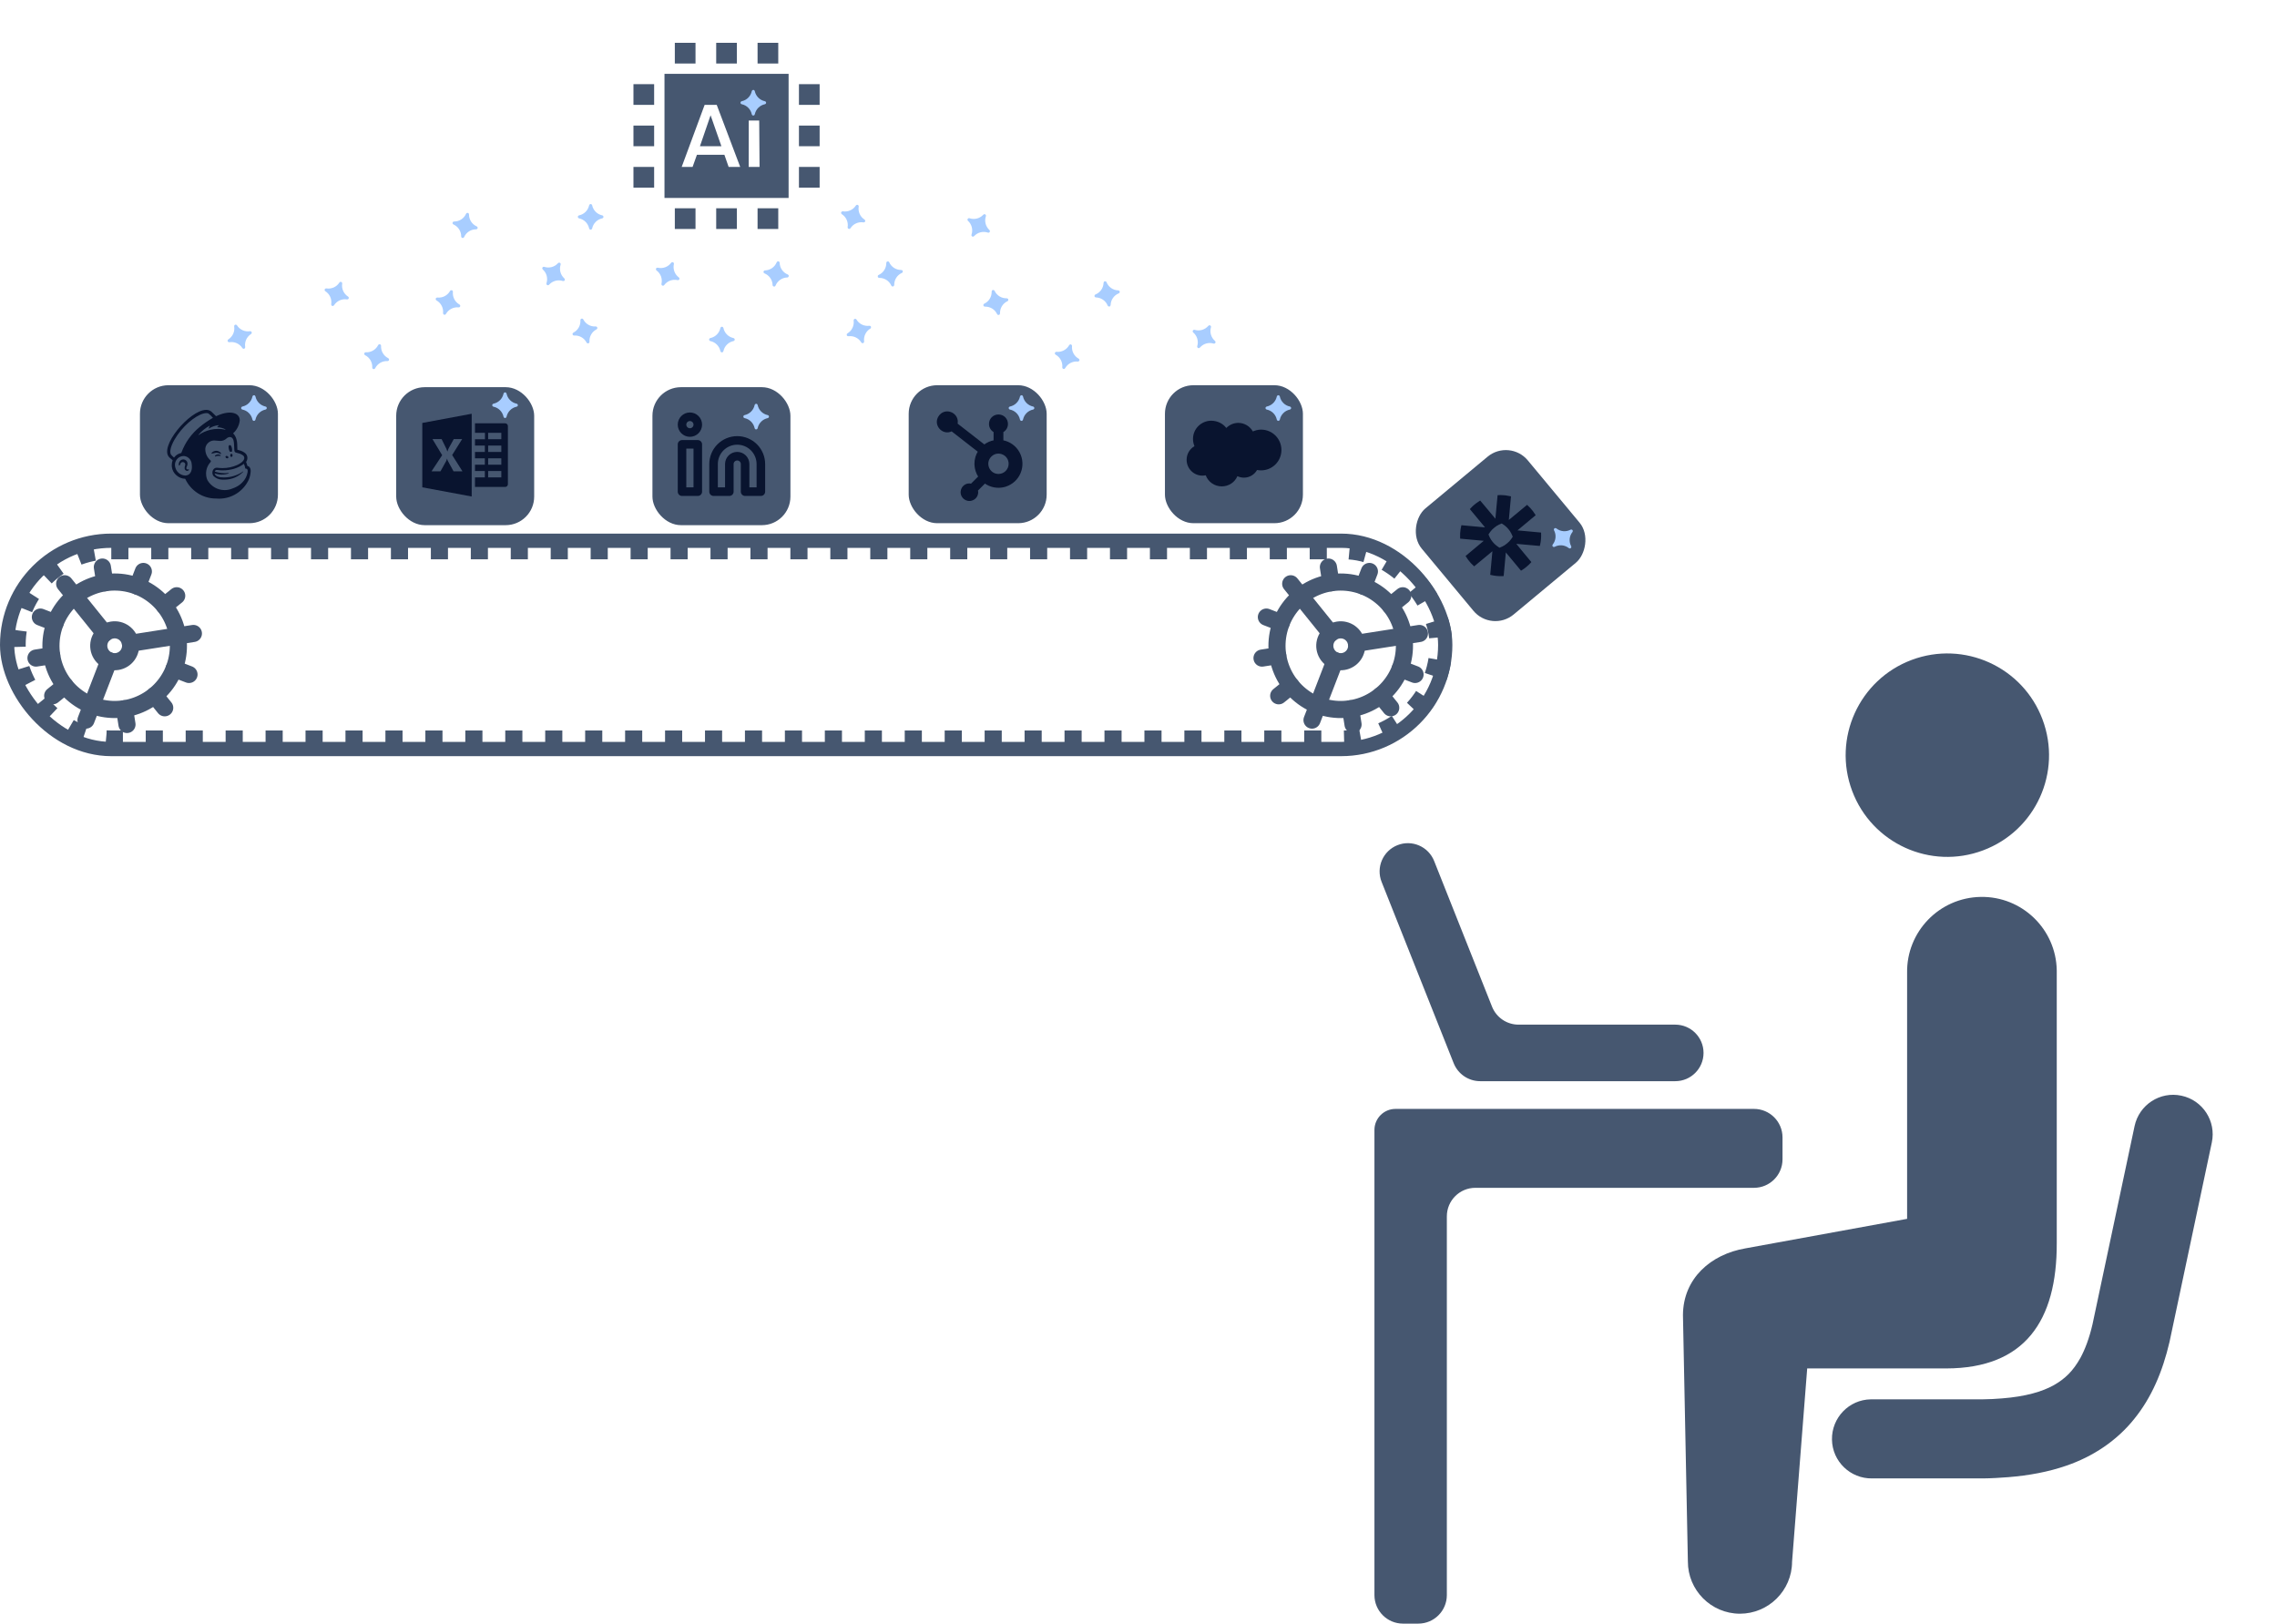 <svg width="798" height="569" viewBox="0 0 798 569" fill="none" xmlns="http://www.w3.org/2000/svg">
<path fill-rule="evenodd" clip-rule="evenodd" d="M276.375 25.875V69.375H232.875V25.875H276.375ZM251.184 36.75H246.948L238.905 58.5H242.726L244.245 54.248H253.873L255.359 58.5H259.411L251.184 36.75ZM266.072 42.245H262.409L262.389 58.5H266.196L266.072 42.245ZM249.034 40.399L252.825 51.25H245.302L249.034 40.399ZM280 58.5H287.25V65.75H280V58.5ZM236.5 73H243.75V80.25H236.5V73ZM251 73H258.25V80.25H251V73ZM236.5 15H243.75V22.25H236.5V15ZM265.5 73H272.75V80.25H265.5V73ZM251 15H258.25V22.25H251V15ZM265.5 15H272.75V22.25H265.5V15ZM280 44H287.25V51.25H280V44ZM222 58.5H229.25V65.75H222V58.5ZM280 29.5H287.25V36.75H280V29.5ZM222 44H229.25V51.25H222V44ZM222 29.5H229.25V36.75H222V29.5Z" fill="#465770"/>
<path d="M263.965 32.029C263.973 31.991 264.027 31.991 264.035 32.029C264.44 34.011 265.989 35.56 267.971 35.965C268.01 35.973 268.01 36.027 267.971 36.035C265.989 36.44 264.44 37.989 264.035 39.971C264.027 40.01 263.973 40.01 263.965 39.971C263.56 37.989 262.011 36.44 260.029 36.035C259.99 36.027 259.99 35.973 260.029 35.965C262.011 35.56 263.56 34.011 263.965 32.029Z" fill="#A8CDFF" stroke="#A8CDFF"/>
<path d="M235.628 92.379C235.651 92.347 235.701 92.37 235.692 92.408C235.23 94.378 235.989 96.433 237.619 97.631C237.651 97.654 237.628 97.703 237.59 97.694C235.62 97.233 233.565 97.991 232.367 99.622C232.344 99.653 232.295 99.63 232.304 99.592C232.765 97.623 232.007 95.567 230.376 94.37C230.345 94.347 230.368 94.297 230.406 94.306C232.375 94.768 234.43 94.01 235.628 92.379Z" fill="#A8CDFF" stroke="#A8CDFF"/>
<path d="M252.965 115.029C252.973 114.99 253.027 114.99 253.035 115.029C253.44 117.011 254.989 118.56 256.971 118.965C257.01 118.973 257.01 119.027 256.971 119.035C254.989 119.44 253.44 120.989 253.035 122.971C253.027 123.01 252.973 123.01 252.965 122.971C252.56 120.989 251.011 119.44 249.029 119.035C248.99 119.027 248.99 118.973 249.029 118.965C251.011 118.56 252.56 117.011 252.965 115.029Z" fill="#A8CDFF" stroke="#A8CDFF"/>
<path d="M163.799 75.11C163.815 75.074 163.868 75.086 163.868 75.125C163.846 77.148 165.034 78.989 166.886 79.803C166.922 79.818 166.91 79.872 166.871 79.871C164.848 79.849 163.007 81.037 162.193 82.889C162.178 82.925 162.124 82.913 162.125 82.874C162.147 80.851 160.959 79.01 159.107 78.197C159.071 78.181 159.083 78.127 159.122 78.128C161.145 78.15 162.985 76.962 163.799 75.11Z" fill="#A8CDFF" stroke="#A8CDFF"/>
<path d="M119.371 99.272C119.392 99.239 119.443 99.258 119.437 99.297C119.116 101.295 120.019 103.291 121.73 104.369C121.763 104.39 121.744 104.441 121.706 104.435C119.708 104.114 117.712 105.017 116.633 106.728C116.612 106.761 116.561 106.742 116.567 106.704C116.888 104.706 115.986 102.71 114.274 101.631C114.241 101.61 114.26 101.559 114.299 101.565C116.296 101.886 118.293 100.984 119.371 99.272Z" fill="#A8CDFF" stroke="#A8CDFF"/>
<path d="M132.982 121.151C133 121.116 133.052 121.13 133.05 121.169C132.936 123.189 134.038 125.082 135.851 125.98C135.886 125.997 135.872 126.05 135.833 126.048C133.813 125.934 131.92 127.036 131.022 128.849C131.005 128.884 130.952 128.87 130.954 128.831C131.069 126.811 129.967 124.918 128.154 124.02C128.119 124.003 128.133 123.95 128.172 123.952C130.191 124.067 132.085 122.964 132.982 121.151Z" fill="#A8CDFF" stroke="#A8CDFF"/>
<path d="M206.965 72.029C206.973 71.99 207.027 71.99 207.035 72.029C207.44 74.011 208.989 75.56 210.971 75.965C211.01 75.973 211.01 76.027 210.971 76.035C208.989 76.44 207.44 77.989 207.035 79.971C207.027 80.01 206.973 80.01 206.965 79.971C206.56 77.989 205.011 76.44 203.029 76.035C202.99 76.027 202.99 75.973 203.029 75.965C205.011 75.56 206.56 74.011 206.965 72.029Z" fill="#A8CDFF" stroke="#A8CDFF"/>
<path d="M158.163 102.202C158.182 102.168 158.234 102.184 158.23 102.223C158.019 104.235 159.03 106.178 160.798 107.162C160.832 107.181 160.816 107.233 160.777 107.228C158.765 107.018 156.821 108.029 155.838 109.797C155.819 109.831 155.767 109.815 155.771 109.776C155.982 107.764 154.971 105.82 153.203 104.837C153.169 104.818 153.185 104.766 153.224 104.77C155.236 104.98 157.18 103.97 158.163 102.202Z" fill="#A8CDFF" stroke="#A8CDFF"/>
<path d="M195.953 92.541C195.978 92.512 196.026 92.539 196.013 92.576C195.375 94.496 195.944 96.611 197.46 97.952C197.489 97.977 197.462 98.025 197.425 98.012C195.505 97.374 193.389 97.943 192.049 99.459C192.023 99.488 191.976 99.46 191.988 99.424C192.626 97.504 192.057 95.388 190.542 94.048C190.513 94.022 190.54 93.975 190.577 93.987C192.497 94.625 194.612 94.056 195.953 92.541Z" fill="#A8CDFF" stroke="#A8CDFF"/>
<path d="M203.907 112.182C203.905 112.143 203.957 112.129 203.975 112.163C204.894 113.966 206.799 115.046 208.818 114.908C208.857 114.906 208.871 114.958 208.836 114.976C207.034 115.895 205.954 117.8 206.091 119.819C206.094 119.858 206.041 119.872 206.024 119.838C205.105 118.035 203.199 116.955 201.181 117.093C201.142 117.095 201.127 117.043 201.162 117.025C202.965 116.106 204.045 114.2 203.907 112.182Z" fill="#A8CDFF" stroke="#A8CDFF"/>
<path d="M82.562 114.298C82.556 114.259 82.607 114.24 82.628 114.273C83.708 115.984 85.705 116.884 87.702 116.562C87.741 116.556 87.76 116.607 87.727 116.628C86.017 117.708 85.116 119.705 85.438 121.702C85.444 121.74 85.393 121.76 85.373 121.727C84.292 120.016 82.295 119.115 80.298 119.438C80.26 119.444 80.24 119.393 80.273 119.372C81.984 118.292 82.885 116.295 82.562 114.298Z" fill="#A8CDFF" stroke="#A8CDFF"/>
<path d="M272.741 92.099C272.74 92.06 272.687 92.05 272.672 92.086C271.922 93.965 270.123 95.215 268.1 95.262C268.061 95.263 268.052 95.317 268.088 95.331C269.967 96.081 271.217 97.88 271.264 99.903C271.265 99.942 271.318 99.952 271.333 99.915C272.083 98.037 273.882 96.787 275.905 96.74C275.944 96.739 275.953 96.685 275.917 96.67C274.038 95.92 272.789 94.121 272.741 92.099Z" fill="#A8CDFF" stroke="#A8CDFF"/>
<path d="M345.05 75.601C345.063 75.564 345.016 75.536 344.99 75.565C343.631 77.064 341.509 77.609 339.597 76.948C339.56 76.935 339.533 76.982 339.561 77.008C341.061 78.366 341.605 80.488 340.944 82.4C340.931 82.437 340.978 82.465 341.004 82.436C342.363 80.937 344.485 80.393 346.397 81.053C346.433 81.066 346.461 81.019 346.432 80.993C344.933 79.635 344.389 77.513 345.05 75.601Z" fill="#A8CDFF" stroke="#A8CDFF"/>
<path d="M387.329 99.086C387.315 99.049 387.261 99.059 387.26 99.098C387.213 101.121 385.962 102.92 384.083 103.669C384.047 103.684 384.057 103.737 384.096 103.738C386.118 103.786 387.917 105.036 388.667 106.915C388.681 106.952 388.735 106.942 388.736 106.903C388.784 104.88 390.034 103.082 391.913 102.332C391.949 102.317 391.939 102.264 391.9 102.263C389.878 102.215 388.079 100.965 387.329 99.086Z" fill="#A8CDFF" stroke="#A8CDFF"/>
<path d="M375.204 121.217C375.208 121.178 375.155 121.162 375.137 121.196C374.164 122.97 372.226 123.992 370.213 123.793C370.174 123.789 370.158 123.842 370.192 123.86C371.966 124.833 372.988 126.771 372.789 128.784C372.785 128.823 372.838 128.839 372.856 128.805C373.829 127.031 375.767 126.009 377.78 126.208C377.819 126.212 377.835 126.159 377.801 126.141C376.027 125.168 375.005 123.23 375.204 121.217Z" fill="#A8CDFF" stroke="#A8CDFF"/>
<path d="M300.448 72.301C300.454 72.263 300.403 72.243 300.382 72.276C299.299 73.985 297.301 74.882 295.304 74.557C295.266 74.55 295.246 74.602 295.279 74.622C296.988 75.706 297.885 77.704 297.559 79.701C297.553 79.739 297.604 79.758 297.625 79.725C298.708 78.017 300.707 77.119 302.703 77.445C302.742 77.451 302.761 77.4 302.728 77.379C301.019 76.296 300.122 74.298 300.448 72.301Z" fill="#A8CDFF" stroke="#A8CDFF"/>
<path d="M348.106 102.132C348.089 102.096 348.036 102.109 348.037 102.148C348.108 104.17 346.966 106.039 345.134 106.898C345.099 106.914 345.112 106.967 345.151 106.966C347.172 106.895 349.042 108.037 349.9 109.869C349.917 109.905 349.97 109.892 349.969 109.853C349.898 107.831 351.04 105.962 352.872 105.103C352.907 105.087 352.894 105.033 352.855 105.035C350.833 105.106 348.964 103.963 348.106 102.132Z" fill="#A8CDFF" stroke="#A8CDFF"/>
<path d="M311.181 92.115C311.165 92.079 311.112 92.091 311.113 92.13C311.144 94.153 309.965 95.999 308.117 96.822C308.081 96.837 308.093 96.891 308.132 96.89C310.155 96.859 312.001 98.038 312.824 99.886C312.84 99.921 312.893 99.91 312.892 99.871C312.861 97.848 314.04 96.002 315.888 95.179C315.924 95.163 315.912 95.11 315.873 95.11C313.85 95.142 312.004 93.963 311.181 92.115Z" fill="#A8CDFF" stroke="#A8CDFF"/>
<path d="M299.727 112.239C299.707 112.206 299.655 112.224 299.661 112.263C299.931 114.268 298.979 116.24 297.241 117.276C297.207 117.296 297.225 117.347 297.264 117.342C299.269 117.072 301.242 118.024 302.277 119.762C302.297 119.795 302.349 119.777 302.343 119.739C302.073 117.734 303.025 115.761 304.763 114.726C304.797 114.706 304.779 114.654 304.74 114.659C302.735 114.93 300.762 113.977 299.727 112.239Z" fill="#A8CDFF" stroke="#A8CDFF"/>
<path d="M423.927 114.53C423.938 114.493 423.89 114.467 423.865 114.496C422.561 116.043 420.459 116.662 418.525 116.069C418.488 116.058 418.462 116.105 418.492 116.131C420.038 117.435 420.657 119.536 420.064 121.471C420.053 121.508 420.101 121.534 420.126 121.504C421.43 119.958 423.531 119.339 425.466 119.932C425.503 119.943 425.529 119.895 425.499 119.87C423.953 118.566 423.334 116.464 423.927 114.53Z" fill="#A8CDFF" stroke="#A8CDFF"/>
<rect x="2.5" y="189.5" width="504" height="73" rx="36.5" stroke="#465770" stroke-width="5"/>
<rect x="5" y="192" width="500" height="68" rx="34" stroke="#465770" stroke-width="8" stroke-dasharray="6 8"/>
<path d="M473.32 248.381C479.173 247.466 484.423 244.263 487.914 239.477C491.406 234.692 492.853 228.715 491.938 222.862C491.023 217.01 487.82 211.76 483.034 208.269C478.249 204.777 472.272 203.33 466.42 204.245C460.567 205.16 455.317 208.363 451.826 213.148C448.334 217.934 446.887 223.91 447.802 229.763C448.717 235.616 451.92 240.866 456.705 244.357C461.491 247.849 467.468 249.296 473.32 248.381Z" stroke="#465770" stroke-width="6" stroke-linecap="round" stroke-linejoin="round"/>
<path d="M470.734 231.83C472.198 231.601 473.51 230.8 474.383 229.604C475.256 228.407 475.618 226.913 475.389 225.45C475.16 223.987 474.359 222.674 473.163 221.802C471.967 220.929 470.472 220.567 469.009 220.796C467.546 221.024 466.234 221.825 465.361 223.021C464.488 224.218 464.126 225.712 464.355 227.175C464.584 228.638 465.384 229.951 466.581 230.824C467.777 231.696 469.271 232.058 470.734 231.83Z" stroke="#465770" stroke-width="6" stroke-linecap="round" stroke-linejoin="round"/>
<path d="M465.555 198.729L466.417 204.246" stroke="#465770" stroke-width="6" stroke-linecap="round" stroke-linejoin="round"/>
<path d="M474.191 253.898L473.328 248.381" stroke="#465770" stroke-width="6" stroke-linecap="round" stroke-linejoin="round"/>
<path d="M487.395 248.046L483.891 243.705" stroke="#465770" stroke-width="6" stroke-linecap="round" stroke-linejoin="round"/>
<path d="M466.367 221.973L452.344 204.582" stroke="#465770" stroke-width="6" stroke-linecap="round" stroke-linejoin="round"/>
<path d="M495.922 236.37L490.719 234.357" stroke="#465770" stroke-width="6" stroke-linecap="round" stroke-linejoin="round"/>
<path d="M443.82 216.256L449.024 218.268" stroke="#465770" stroke-width="6" stroke-linecap="round" stroke-linejoin="round"/>
<path d="M475.391 225.451L497.459 222.001" stroke="#465770" stroke-width="6" stroke-linecap="round" stroke-linejoin="round"/>
<path d="M442.289 230.627L447.806 229.764" stroke="#465770" stroke-width="6" stroke-linecap="round" stroke-linejoin="round"/>
<path d="M491.608 208.785L487.267 212.29" stroke="#465770" stroke-width="6" stroke-linecap="round" stroke-linejoin="round"/>
<path d="M448.134 243.841L452.475 240.336" stroke="#465770" stroke-width="6" stroke-linecap="round" stroke-linejoin="round"/>
<path d="M479.923 200.268L477.91 205.471" stroke="#465770" stroke-width="6" stroke-linecap="round" stroke-linejoin="round"/>
<path d="M467.854 231.517L459.809 252.359" stroke="#465770" stroke-width="6" stroke-linecap="round" stroke-linejoin="round"/>
<path d="M43.641 248.377C49.493 247.462 54.743 244.259 58.234 239.474C61.726 234.688 63.173 228.711 62.258 222.859C61.343 217.006 58.14 211.756 53.355 208.265C48.569 204.773 42.593 203.326 36.74 204.241C30.887 205.156 25.637 208.359 22.146 213.144C18.655 217.93 17.207 223.907 18.122 229.759C19.037 235.612 22.24 240.862 27.026 244.353C31.811 247.845 37.788 249.292 43.641 248.377Z" stroke="#465770" stroke-width="6" stroke-linecap="round" stroke-linejoin="round"/>
<path d="M41.055 231.826C42.518 231.597 43.83 230.796 44.703 229.6C45.576 228.403 45.938 226.909 45.709 225.446C45.48 223.983 44.68 222.671 43.483 221.798C42.287 220.925 40.793 220.563 39.33 220.792C37.866 221.02 36.554 221.821 35.681 223.018C34.808 224.214 34.446 225.708 34.675 227.171C34.904 228.634 35.705 229.947 36.901 230.82C38.097 231.693 39.592 232.054 41.055 231.826Z" stroke="#465770" stroke-width="6" stroke-linecap="round" stroke-linejoin="round"/>
<path d="M35.875 198.725L36.738 204.242" stroke="#465770" stroke-width="6" stroke-linecap="round" stroke-linejoin="round"/>
<path d="M44.503 253.894L43.641 248.377" stroke="#465770" stroke-width="6" stroke-linecap="round" stroke-linejoin="round"/>
<path d="M57.723 248.042L54.219 243.701" stroke="#465770" stroke-width="6" stroke-linecap="round" stroke-linejoin="round"/>
<path d="M36.687 221.971L22.664 204.58" stroke="#465770" stroke-width="6" stroke-linecap="round" stroke-linejoin="round"/>
<path d="M66.235 236.368L61.031 234.355" stroke="#465770" stroke-width="6" stroke-linecap="round" stroke-linejoin="round"/>
<path d="M14.148 216.254L19.352 218.266" stroke="#465770" stroke-width="6" stroke-linecap="round" stroke-linejoin="round"/>
<path d="M45.711 225.447L67.779 221.997" stroke="#465770" stroke-width="6" stroke-linecap="round" stroke-linejoin="round"/>
<path d="M12.609 230.621L18.126 229.758" stroke="#465770" stroke-width="6" stroke-linecap="round" stroke-linejoin="round"/>
<path d="M61.928 208.783L57.588 212.288" stroke="#465770" stroke-width="6" stroke-linecap="round" stroke-linejoin="round"/>
<path d="M18.463 243.837L22.803 240.332" stroke="#465770" stroke-width="6" stroke-linecap="round" stroke-linejoin="round"/>
<path d="M50.243 200.266L48.23 205.469" stroke="#465770" stroke-width="6" stroke-linecap="round" stroke-linejoin="round"/>
<path d="M38.182 231.513L30.137 252.355" stroke="#465770" stroke-width="6" stroke-linecap="round" stroke-linejoin="round"/>
<rect x="49.047" y="135" width="48.356" height="48.356" rx="10" fill="#465770"/>
<path d="M64.242 161.004C64.238 161.004 64.233 161.004 64.228 161.004C63.801 161.004 63.416 161.185 63.145 161.474L63.144 161.475C62.837 161.802 62.648 162.244 62.648 162.729C62.648 162.83 62.656 162.93 62.672 163.026L62.671 163.016C62.706 163.11 62.761 163.137 62.8 163.142C62.883 163.153 63.008 163.092 63.085 162.883L63.107 162.816C63.159 162.634 63.228 162.475 63.315 162.328L63.31 162.337C63.472 162.093 63.745 161.933 64.057 161.933C64.24 161.933 64.41 161.988 64.55 162.081L64.547 162.079C64.785 162.237 64.939 162.503 64.939 162.806C64.939 162.922 64.916 163.032 64.875 163.133L64.877 163.127C64.768 163.395 64.705 163.707 64.705 164.033C64.705 164.043 64.705 164.052 64.705 164.061C64.705 164.072 64.704 164.083 64.704 164.096C64.704 164.573 65.066 164.966 65.529 165.016H65.533C65.552 165.018 65.575 165.019 65.598 165.019C65.851 165.019 66.073 164.886 66.198 164.687L66.2 164.684C66.212 164.663 66.219 164.64 66.219 164.614C66.219 164.578 66.206 164.547 66.186 164.523C66.13 164.454 66.04 164.475 65.953 164.496C65.89 164.513 65.819 164.524 65.745 164.524C65.741 164.524 65.737 164.524 65.733 164.524C65.582 164.524 65.447 164.448 65.366 164.333L65.365 164.332C65.319 164.242 65.293 164.135 65.293 164.022C65.293 163.897 65.327 163.779 65.384 163.676L65.382 163.679C65.396 163.643 65.414 163.604 65.433 163.56C65.607 163.276 65.711 162.932 65.711 162.563C65.711 162.308 65.661 162.064 65.571 161.841L65.575 161.853C65.355 161.404 64.93 161.084 64.426 161.013L64.418 161.012C64.365 161.005 64.303 160.999 64.24 160.999L64.242 161.004ZM64.333 159.804C64.395 159.804 64.459 159.804 64.526 159.808C65.978 159.982 67.105 161.17 67.183 162.636V162.643C67.463 164.469 67.017 166.325 65.306 166.617C65.178 166.638 65.032 166.651 64.882 166.651C64.86 166.651 64.84 166.651 64.818 166.65H64.821C63.067 166.521 61.653 165.212 61.366 163.519L61.363 163.498C61.328 163.323 61.308 163.121 61.308 162.914C61.308 161.409 62.376 160.152 63.796 159.861L63.816 159.858C63.97 159.825 64.147 159.806 64.33 159.804H64.332H64.333ZM79.399 159.773C79.39 159.772 79.38 159.772 79.368 159.772C79.226 159.772 79.101 159.848 79.034 159.962L79.033 159.964C79.028 159.989 79.026 160.017 79.026 160.046C79.026 160.367 79.286 160.627 79.608 160.627C79.771 160.627 79.918 160.56 80.024 160.451C80.036 160.411 80.043 160.364 80.043 160.317C80.043 160.099 79.903 159.915 79.709 159.847L79.706 159.846C79.617 159.801 79.511 159.774 79.399 159.773ZM76.472 159.254C76.47 159.254 76.467 159.254 76.464 159.254C76.396 159.254 76.329 159.259 76.264 159.266L76.272 159.265C75.978 159.298 75.715 159.413 75.501 159.587L75.504 159.585C75.404 159.658 75.333 159.765 75.308 159.889L75.307 159.892V159.893C75.307 159.947 75.351 159.99 75.405 159.99C75.516 159.974 75.615 159.946 75.708 159.905L75.7 159.908C75.969 159.804 76.279 159.744 76.605 159.744C76.743 159.744 76.878 159.755 77.011 159.776L76.996 159.774C77.2 159.796 77.294 159.809 77.339 159.74C77.349 159.725 77.354 159.705 77.354 159.686C77.354 159.658 77.344 159.632 77.327 159.611C77.126 159.391 76.837 159.253 76.517 159.253C76.501 159.253 76.486 159.253 76.47 159.254H76.472ZM81.108 159.032C80.886 159.028 80.703 159.272 80.698 159.576C80.693 159.881 80.868 160.132 81.091 160.135C81.313 160.139 81.497 159.896 81.502 159.591C81.507 159.286 81.331 159.036 81.108 159.032ZM75.822 157.983C75.819 157.983 75.816 157.983 75.813 157.983C75.322 157.983 74.869 158.142 74.5 158.41L74.506 158.406C74.299 158.557 74.103 158.768 74.131 158.895C74.142 158.936 74.172 158.967 74.245 158.977C74.63 158.862 75.12 158.749 75.619 158.664L75.698 158.652C75.723 158.651 75.751 158.651 75.78 158.651C76.185 158.651 76.569 158.748 76.907 158.919L76.893 158.913C77.203 159.047 77.392 159.136 77.467 159.059C77.514 159.01 77.5 158.917 77.426 158.794C77.228 158.51 76.956 158.289 76.638 158.155L76.625 158.151C76.388 158.046 76.112 157.984 75.822 157.983ZM80.562 155.981C80.534 155.981 80.507 155.984 80.481 155.988H80.484C80.05 156.058 80.035 156.595 80.189 157.335C80.259 157.712 80.404 158.045 80.609 158.334L80.603 158.326C80.7 158.313 80.812 158.305 80.926 158.305C81.04 158.305 81.152 158.313 81.261 158.327L81.249 158.326C81.314 158.127 81.352 157.899 81.352 157.662C81.352 157.464 81.326 157.273 81.277 157.091L81.28 157.106C81.135 156.413 80.942 155.977 80.563 155.982L80.562 155.981ZM80.533 153.157L80.606 153.158C80.826 153.168 81.029 153.237 81.2 153.35L81.196 153.347C81.887 153.807 81.986 154.922 82.022 155.737C82.042 156.203 82.099 157.328 82.117 157.65C82.161 158.39 82.356 158.494 82.748 158.622C82.968 158.696 83.175 158.749 83.478 158.835C84.171 158.977 84.778 159.275 85.285 159.693L85.278 159.687C85.449 159.854 85.567 160.076 85.604 160.324L85.605 160.33C85.713 161.118 84.994 162.092 83.09 162.973C81.58 163.652 79.816 164.048 77.96 164.048C77.53 164.048 77.106 164.027 76.687 163.986L76.739 163.99L76.129 163.922C74.733 163.734 73.936 165.536 74.775 166.771C75.581 167.59 76.701 168.096 77.94 168.096C78.051 168.096 78.161 168.092 78.27 168.084L78.255 168.085C78.386 168.091 78.538 168.095 78.691 168.095C81.226 168.095 83.522 167.066 85.183 165.402C85.207 165.37 85.233 165.335 85.257 165.298L85.26 165.292C85.307 165.221 85.269 165.183 85.208 165.223C83.317 166.538 80.973 167.324 78.445 167.324C77.999 167.324 77.559 167.3 77.127 167.252L77.181 167.257C76.849 167.198 76.557 167.116 76.277 167.01L76.311 167.022C75.981 166.892 75.291 166.576 75.207 165.869C75.959 166.156 76.83 166.321 77.738 166.321C78.594 166.321 79.416 166.174 80.18 165.904L80.129 165.919C80.161 165.904 80.184 165.872 80.184 165.834C80.184 165.831 80.184 165.828 80.184 165.826C80.18 165.782 80.142 165.748 80.098 165.748C80.095 165.748 80.092 165.748 80.088 165.749C79.694 165.799 79.237 165.828 78.773 165.828C77.522 165.828 76.318 165.62 75.195 165.238L75.273 165.26C75.528 164.431 76.206 164.732 77.228 164.814C77.481 164.829 77.777 164.839 78.075 164.839C79.455 164.839 80.79 164.643 82.052 164.278L81.952 164.303C83.302 163.911 84.478 163.31 85.51 162.528L85.483 162.548C85.7 163.034 85.871 163.598 85.969 164.188L85.975 164.229C86.011 164.223 86.054 164.22 86.096 164.22C86.243 164.22 86.379 164.258 86.497 164.326L86.493 164.324C86.717 164.46 86.881 164.745 86.769 165.482C86.541 166.87 85.897 168.078 84.973 169.004C84.369 169.656 83.655 170.196 82.858 170.596L82.816 170.615C82.421 170.829 81.956 171.031 81.472 171.193L81.407 171.211C80.613 171.555 79.689 171.755 78.716 171.755C76.141 171.755 73.895 170.351 72.699 168.267L72.682 168.233C72.594 168.046 72.511 167.822 72.444 167.59L72.436 167.558C72.297 167.079 72.216 166.529 72.216 165.96C72.216 164.431 72.796 163.038 73.746 161.986L73.742 161.991C73.836 161.908 73.899 161.792 73.913 161.662V161.659C73.9 161.538 73.853 161.43 73.78 161.343L73.781 161.344C72.658 160.395 71.949 158.985 71.949 157.409C71.949 157.311 71.952 157.214 71.957 157.117L71.956 157.13C72.153 155.59 73.437 154.406 75.004 154.366H75.008C75.123 154.371 75.237 154.378 75.352 154.385C75.938 154.421 76.452 154.495 76.935 154.515C77.02 154.523 77.119 154.527 77.219 154.527C78.035 154.527 78.778 154.218 79.338 153.712L79.335 153.714C79.579 153.463 79.891 153.28 80.242 153.197L80.254 153.195C80.337 153.172 80.431 153.158 80.529 153.158C80.53 153.158 80.531 153.158 80.533 153.158V153.157ZM76.619 149.007C76.62 149.007 76.621 149.007 76.621 149.007C76.651 149.007 76.675 149.031 76.675 149.061C76.675 149.078 76.667 149.093 76.656 149.103C76.452 149.259 76.277 149.435 76.126 149.632L76.121 149.639C76.115 149.648 76.111 149.659 76.111 149.671C76.111 149.699 76.133 149.721 76.161 149.722C77.204 149.759 78.176 150.029 79.036 150.483L78.999 150.465C79.052 150.495 79.015 150.599 78.955 150.584C78.191 150.404 77.314 150.302 76.413 150.302C75.492 150.302 74.596 150.409 73.736 150.614L73.814 150.598C72.226 150.964 70.828 151.603 69.602 152.469L69.639 152.444C69.631 152.451 69.62 152.455 69.608 152.455C69.579 152.455 69.555 152.431 69.555 152.402C69.555 152.389 69.561 152.377 69.568 152.368C70.647 151.103 71.926 150.048 73.365 149.244L73.435 149.207C73.442 149.203 73.45 149.201 73.459 149.201C73.486 149.201 73.508 149.223 73.508 149.251C73.508 149.259 73.507 149.267 73.502 149.275C73.356 149.528 73.233 149.819 73.149 150.126L73.143 150.152C73.142 150.156 73.142 150.16 73.142 150.163C73.142 150.192 73.165 150.216 73.195 150.216C73.205 150.216 73.215 150.212 73.224 150.206C74.186 149.566 75.342 149.136 76.587 149.009L76.619 149.007ZM72.364 144.769C72.37 144.769 72.377 144.769 72.384 144.769C72.591 144.769 72.791 144.796 72.982 144.848L72.967 144.844C73.591 145.311 74.135 145.832 74.611 146.413L74.624 146.429C72.894 147.428 71.404 148.466 70.009 149.616L70.066 149.57C67.138 151.939 64.889 155.039 63.59 158.596L63.544 158.74C62.489 158.942 61.6 159.531 61.011 160.351L61.002 160.363C60.6 160.05 60.246 159.708 59.931 159.333L59.923 159.323C59.019 157.606 60.908 154.27 62.229 152.386C65.237 148.093 69.814 144.762 72.366 144.77L72.364 144.769ZM72.269 143.639C66.474 143.619 55.323 156.906 59.489 160.425L60.511 161.292C60.31 161.813 60.194 162.417 60.194 163.047C60.194 163.246 60.206 163.443 60.228 163.636L60.226 163.612C60.373 164.794 60.954 165.819 61.799 166.541L61.806 166.546C62.623 167.291 63.705 167.76 64.896 167.794H64.903C66.825 171.909 70.928 174.708 75.687 174.708C75.714 174.708 75.74 174.708 75.766 174.708H75.762C76.068 174.737 76.422 174.754 76.781 174.754C81.404 174.754 85.389 172.014 87.198 168.069L87.227 167.998C87.578 167.133 87.805 166.132 87.858 165.084L87.859 165.062C87.859 163.824 87.159 163.311 86.713 163.311C86.701 163.264 86.612 162.941 86.49 162.553C86.408 162.286 86.324 162.067 86.229 161.855L86.245 161.893C86.528 161.503 86.698 161.015 86.698 160.487C86.698 160.366 86.689 160.247 86.672 160.131L86.675 160.145C86.597 159.651 86.366 159.221 86.033 158.897C85.406 158.361 84.641 157.969 83.798 157.78L83.763 157.774L83.186 157.613C83.183 157.588 83.155 156.249 83.13 155.674C83.117 155.064 83.025 154.479 82.862 153.924L82.874 153.971C82.665 153.143 82.252 152.431 81.694 151.863L81.695 151.864C82.968 150.719 83.826 149.135 84.027 147.35L84.03 147.317C84.026 144.605 80.695 143.784 76.59 145.484L75.72 145.853C75.189 145.332 74.657 144.811 74.124 144.291C73.647 143.884 73.025 143.637 72.345 143.637C72.318 143.637 72.291 143.637 72.265 143.638L72.269 143.639Z" fill="#09142F"/>
<rect x="138.852" y="135.689" width="48.356" height="48.356" rx="10" fill="#465770"/>
<g clip-path="url(#clip0_347_1967)">
<path d="M177.032 148.346H166.461V151.674H169.958V153.939H166.461V156.153H169.922V158.384H166.461V160.615H169.922V162.846H166.461V165.076H169.922V167.307H166.461V170.653H177.032C177.564 170.653 177.999 170.217 177.999 169.683V149.316C177.999 148.782 177.564 148.346 177.032 148.346ZM175.692 167.307H171.076V165.076H175.692V167.307ZM175.692 162.846H171.076V160.615H175.692V162.846ZM175.692 158.384H171.076V156.153H175.692V158.384ZM175.692 153.923H171.076V151.692H175.692V153.923Z" fill="#09142F"/>
<path d="M148 148.222V170.779L165.308 174V145L148 148.222ZM158.948 165.166L156.934 161.486C156.858 161.349 156.78 161.097 156.698 160.73H156.667C156.628 160.903 156.538 161.166 156.397 161.519L154.376 165.166H151.239L154.963 159.518L151.556 153.868H154.759L156.43 157.256C156.56 157.524 156.677 157.841 156.781 158.208H156.813C156.879 157.988 157.001 157.66 157.18 157.223L159.038 153.867H161.971L158.467 159.469L162.069 165.165L158.948 165.166Z" fill="#09142F"/>
</g>
<rect x="228.656" y="135.689" width="48.356" height="48.356" rx="10" fill="#465770"/>
<path d="M258.366 154.342C260.565 154.342 262.673 155.216 264.228 156.77C265.782 158.325 266.656 160.434 266.656 162.632V172.303H261.129V162.632C261.129 161.899 260.838 161.196 260.32 160.678C259.802 160.16 259.099 159.869 258.366 159.869C257.633 159.869 256.93 160.16 256.412 160.678C255.894 161.196 255.603 161.899 255.603 162.632V172.303H250.076V162.632C250.076 160.434 250.95 158.325 252.504 156.77C254.059 155.216 256.167 154.342 258.366 154.342Z" stroke="#09142F" stroke-width="3" stroke-linecap="round" stroke-linejoin="round"/>
<path d="M244.55 155.724H239.023V172.303H244.55V155.724Z" stroke="#09142F" stroke-width="3" stroke-linecap="round" stroke-linejoin="round"/>
<path d="M241.787 151.579C243.313 151.579 244.55 150.342 244.55 148.816C244.55 147.29 243.313 146.053 241.787 146.053C240.261 146.053 239.023 147.29 239.023 148.816C239.023 150.342 240.261 151.579 241.787 151.579Z" stroke="#09142F" stroke-width="3" stroke-linecap="round" stroke-linejoin="round"/>
<rect x="318.461" y="135" width="48.356" height="48.356" rx="10" fill="#465770"/>
<path d="M353.74 162.535C353.74 159.25 349.895 157.553 347.474 159.628L347.244 159.84C344.841 162.233 346.529 166.336 349.921 166.345H349.931C352.038 166.345 353.74 164.641 353.74 162.54V162.535ZM352.995 148.619C352.989 149.739 352.371 150.755 351.393 151.276V154.518C353.8 154.956 355.892 156.454 357.073 158.606C358.287 160.81 358.415 163.448 357.42 165.758C356.492 167.925 354.672 169.57 352.448 170.296L351.998 170.43C349.636 171.049 347.126 170.572 345.151 169.148L342.474 171.826C342.529 172.04 342.562 172.263 342.566 172.486V172.491C342.566 175.004 339.523 176.261 337.744 174.488H337.743C335.964 172.709 337.229 169.666 339.74 169.666H339.75C339.97 169.67 340.189 169.701 340.402 169.755L343.119 167.043C342.316 165.835 341.823 164.401 341.762 162.861L341.756 162.534C341.751 161.01 342.18 159.518 342.986 158.226L333.552 150.885C330.374 152.535 327.067 148.697 329.297 145.781L329.516 145.519C331.811 142.996 336.094 145.161 335.336 148.562L344.965 156.061C345.99 155.276 347.191 154.747 348.46 154.521V151.272C347.483 150.749 346.862 149.734 346.857 148.618V148.532C346.863 146.861 348.216 145.514 349.886 145.509H349.972C351.643 145.514 352.99 146.868 352.995 148.532V148.619Z" fill="#09142F" stroke="#09142F" stroke-width="0.5"/>
<rect x="529.039" y="153.65" width="48.356" height="48.356" rx="10" transform="rotate(50.257 529.039 153.65)" fill="#465770"/>
<g clip-path="url(#clip1_347_1967)">
<path d="M514.517 196.187C514.308 195.898 513.907 195.309 513.72 194.998L513.628 194.844L516.813 192.186L519.998 189.528L515.867 189.148L511.735 188.768L511.717 188.398C511.669 187.407 511.723 186.442 511.882 185.421C511.928 185.122 512.074 184.41 512.13 184.213L512.173 184.061L516.311 184.442L520.449 184.822L517.788 181.622L515.127 178.422L515.381 178.144C516.256 177.182 517.018 176.55 518.368 175.665L518.748 175.417L521.422 178.596L524.078 181.79L524.457 177.668C524.666 175.4 524.843 173.54 524.85 173.534C524.87 173.517 525.571 173.488 525.915 173.489C526.992 173.492 528.131 173.627 529.185 173.875L529.545 173.96L529.165 178.092L528.785 182.223L531.979 179.577L535.173 176.93L535.316 177.058C535.976 177.64 536.681 178.399 537.187 179.071C537.511 179.501 537.861 180.014 538.09 180.393L538.189 180.557L535.004 183.215L531.819 185.872L535.951 186.252L540.082 186.633L540.1 187.003C540.164 188.329 540.044 189.66 539.744 190.946C539.698 191.149 539.652 191.321 539.645 191.327C539.645 191.327 537.784 191.168 535.525 190.96C533.267 190.753 531.413 190.588 531.405 190.594C531.405 190.594 532.579 192.043 534.037 193.795L536.686 196.982L536.432 197.261C535.943 197.798 535.621 198.103 534.989 198.629C534.356 199.155 533.997 199.416 533.379 199.799L533.059 199.998L530.398 196.798L527.737 193.598L527.357 197.735L526.976 201.871L526.897 201.88C526.853 201.886 526.677 201.896 526.505 201.903C525.212 201.955 523.896 201.828 522.63 201.529L522.269 201.444L522.65 197.312L523.03 193.181L519.836 195.827L516.641 198.474L516.498 198.346C515.79 197.721 515.09 196.96 514.515 196.19L514.517 196.187ZM523.742 190.596C524.171 191.023 524.782 191.499 525.288 191.804L525.522 191.945L525.676 191.889C526.154 191.718 526.833 191.38 527.344 191.059C527.718 190.824 528.649 190.05 528.948 189.725C529.357 189.281 529.813 188.675 530.069 188.237L530.152 188.096L530.056 187.84C529.849 187.283 529.502 186.618 529.139 186.078C529.057 185.942 528.825 185.656 528.638 185.431C528.45 185.205 528.197 184.937 528.093 184.82C527.628 184.364 527.037 183.902 526.528 183.597L526.294 183.456L526.14 183.511C525.661 183.683 524.981 184.022 524.472 184.342C524.135 184.554 523.205 185.317 522.933 185.606C522.515 186.05 522.121 186.561 521.814 187.059L521.663 187.304L521.732 187.491C522.146 188.621 522.852 189.711 523.742 190.596Z" fill="#09142F"/>
</g>
<rect x="408.266" y="135" width="48.356" height="48.356" rx="10" fill="#465770"/>
<path d="M429.768 149.984C430.852 148.9 432.319 148.199 433.977 148.199C436.145 148.199 438.058 149.41 439.078 151.196C439.971 150.813 440.927 150.558 441.948 150.558C445.901 150.558 449.09 153.746 449.09 157.7C449.09 161.654 445.901 164.842 441.948 164.842C441.438 164.842 440.991 164.778 440.545 164.714C439.652 166.309 437.93 167.393 435.954 167.393C435.125 167.393 434.36 167.201 433.658 166.882C432.765 168.987 430.661 170.453 428.174 170.453C425.623 170.453 423.392 168.859 422.563 166.564C422.18 166.627 421.797 166.691 421.415 166.691C418.354 166.691 415.867 164.204 415.867 161.143C415.867 159.103 416.951 157.317 418.609 156.361C418.29 155.596 418.099 154.703 418.099 153.81C418.099 150.303 420.969 147.434 424.539 147.434C426.771 147.497 428.621 148.454 429.768 149.984Z" fill="#09142F"/>
<path d="M694.99 298.011C713.425 291.111 722.757 270.574 715.817 252.118C708.918 233.703 688.366 224.371 669.951 231.277C651.523 238.197 642.203 258.734 649.104 277.169C656.016 295.605 676.568 304.944 694.99 298.011Z" fill="#465770"/>
<path d="M720.813 435.614V340.072C720.57 325.596 708.623 314.068 694.147 314.325C679.665 314.574 668.115 326.495 668.366 340.977V427.147L611.728 437.486C599.618 439.541 589.873 448.008 589.812 460.882L591.536 547.2C591.503 557.255 599.632 565.473 609.722 565.528C619.798 565.541 628.009 557.419 628.049 547.336L633.353 479.569H682.145C709.542 479.499 720.894 462.997 720.813 435.614Z" fill="#465770"/>
<path d="M764.486 383.985C757.018 382.383 749.673 387.167 748.085 394.648L733.34 464.113C732.204 469.005 730.738 472.878 729.088 475.905C726.54 480.433 723.83 483.135 719.756 485.454C715.694 487.711 709.869 489.428 701.637 490.069C699.461 490.251 697.136 490.38 694.65 490.4H655.631C647.981 490.522 641.906 496.867 642.033 504.511C642.162 512.154 648.467 518.236 656.117 518.114H694.933C697.988 518.087 700.961 517.891 703.834 517.675C711.125 517.08 717.869 515.83 724.155 513.654C733.562 510.438 741.874 504.875 747.956 497.28C754.092 489.718 757.923 480.567 760.302 470.39L760.343 470.228L775.156 400.386C776.745 392.904 771.967 385.552 764.486 383.985Z" fill="#465770"/>
<path d="M587.117 378.902C592.589 378.902 597.024 374.467 597.024 368.995V368.995C597.024 363.524 592.589 359.088 587.117 359.088H532.191C528.094 359.088 524.411 356.589 522.898 352.782L502.612 301.74C500.592 296.657 494.834 294.173 489.75 296.192V296.192C484.663 298.211 482.178 303.973 484.2 309.059L509.456 372.596C510.97 376.403 514.652 378.902 518.749 378.902H587.117Z" fill="#465770"/>
<path d="M624.704 398.619C624.704 393.096 620.227 388.619 614.704 388.619H489.067C484.991 388.619 481.688 391.923 481.688 395.998V395.998V416.272V558.999C481.688 564.522 486.165 568.999 491.687 568.999H497.063C502.586 568.999 507.063 564.522 507.063 558.999V426.272C507.063 420.749 511.54 416.272 517.063 416.272H614.704C620.227 416.272 624.704 411.795 624.704 406.272V398.619Z" fill="#465770"/>
<path d="M550.661 186.067C550.696 186.049 550.73 186.091 550.706 186.121C549.441 187.7 549.24 189.881 550.196 191.664C550.214 191.699 550.172 191.734 550.142 191.709C548.563 190.444 546.382 190.243 544.598 191.199C544.564 191.217 544.529 191.175 544.554 191.145C545.819 189.566 546.02 187.385 545.064 185.602C545.046 185.567 545.087 185.532 545.118 185.557C546.697 186.822 548.878 187.023 550.661 186.067Z" fill="#A8CDFF" stroke="#A8CDFF"/>
<path d="M264.965 142.029C264.973 141.99 265.027 141.99 265.035 142.029C265.44 144.011 266.989 145.56 268.971 145.965C269.01 145.973 269.01 146.027 268.971 146.035C266.989 146.44 265.44 147.989 265.035 149.971C265.027 150.01 264.973 150.01 264.965 149.971C264.56 147.989 263.011 146.44 261.029 146.035C260.99 146.027 260.99 145.973 261.029 145.965C263.011 145.56 264.56 144.011 264.965 142.029Z" fill="#A8CDFF" stroke="#A8CDFF"/>
<path d="M357.965 139.029C357.973 138.99 358.027 138.99 358.035 139.029C358.44 141.011 359.989 142.56 361.971 142.965C362.01 142.973 362.01 143.027 361.971 143.035C359.989 143.44 358.44 144.989 358.035 146.971C358.027 147.01 357.973 147.01 357.965 146.971C357.56 144.989 356.011 143.44 354.029 143.035C353.99 143.027 353.99 142.973 354.029 142.965C356.011 142.56 357.56 141.011 357.965 139.029Z" fill="#A8CDFF" stroke="#A8CDFF"/>
<path d="M447.965 139.029C447.973 138.99 448.027 138.99 448.035 139.029C448.44 141.011 449.989 142.56 451.971 142.965C452.01 142.973 452.01 143.027 451.971 143.035C449.989 143.44 448.44 144.989 448.035 146.971C448.027 147.01 447.973 147.01 447.965 146.971C447.56 144.989 446.011 143.44 444.029 143.035C443.99 143.027 443.99 142.973 444.029 142.965C446.011 142.56 447.56 141.011 447.965 139.029Z" fill="#A8CDFF" stroke="#A8CDFF"/>
<path d="M176.965 138.029C176.973 137.99 177.027 137.99 177.035 138.029C177.44 140.011 178.989 141.56 180.971 141.965C181.01 141.973 181.01 142.027 180.971 142.035C178.989 142.44 177.44 143.989 177.035 145.971C177.027 146.01 176.973 146.01 176.965 145.971C176.56 143.989 175.011 142.44 173.029 142.035C172.99 142.027 172.99 141.973 173.029 141.965C175.011 141.56 176.56 140.011 176.965 138.029Z" fill="#A8CDFF" stroke="#A8CDFF"/>
<path d="M88.965 139.029C88.973 138.99 89.027 138.99 89.035 139.029C89.44 141.011 90.989 142.56 92.971 142.965C93.01 142.973 93.01 143.027 92.971 143.035C90.989 143.44 89.44 144.989 89.035 146.971C89.027 147.01 88.973 147.01 88.965 146.971C88.56 144.989 87.011 143.44 85.029 143.035C84.99 143.027 84.99 142.973 85.029 142.965C87.011 142.56 88.56 141.011 88.965 139.029Z" fill="#A8CDFF" stroke="#A8CDFF"/>
<defs>
<clipPath id="clip0_347_1967">
<rect width="30" height="29" fill="white" transform="translate(148 145)"/>
</clipPath>
<clipPath id="clip1_347_1967">
<rect width="33.159" height="33.159" fill="white" transform="translate(528.055 164.352) rotate(50.257)"/>
</clipPath>
</defs>
</svg>
